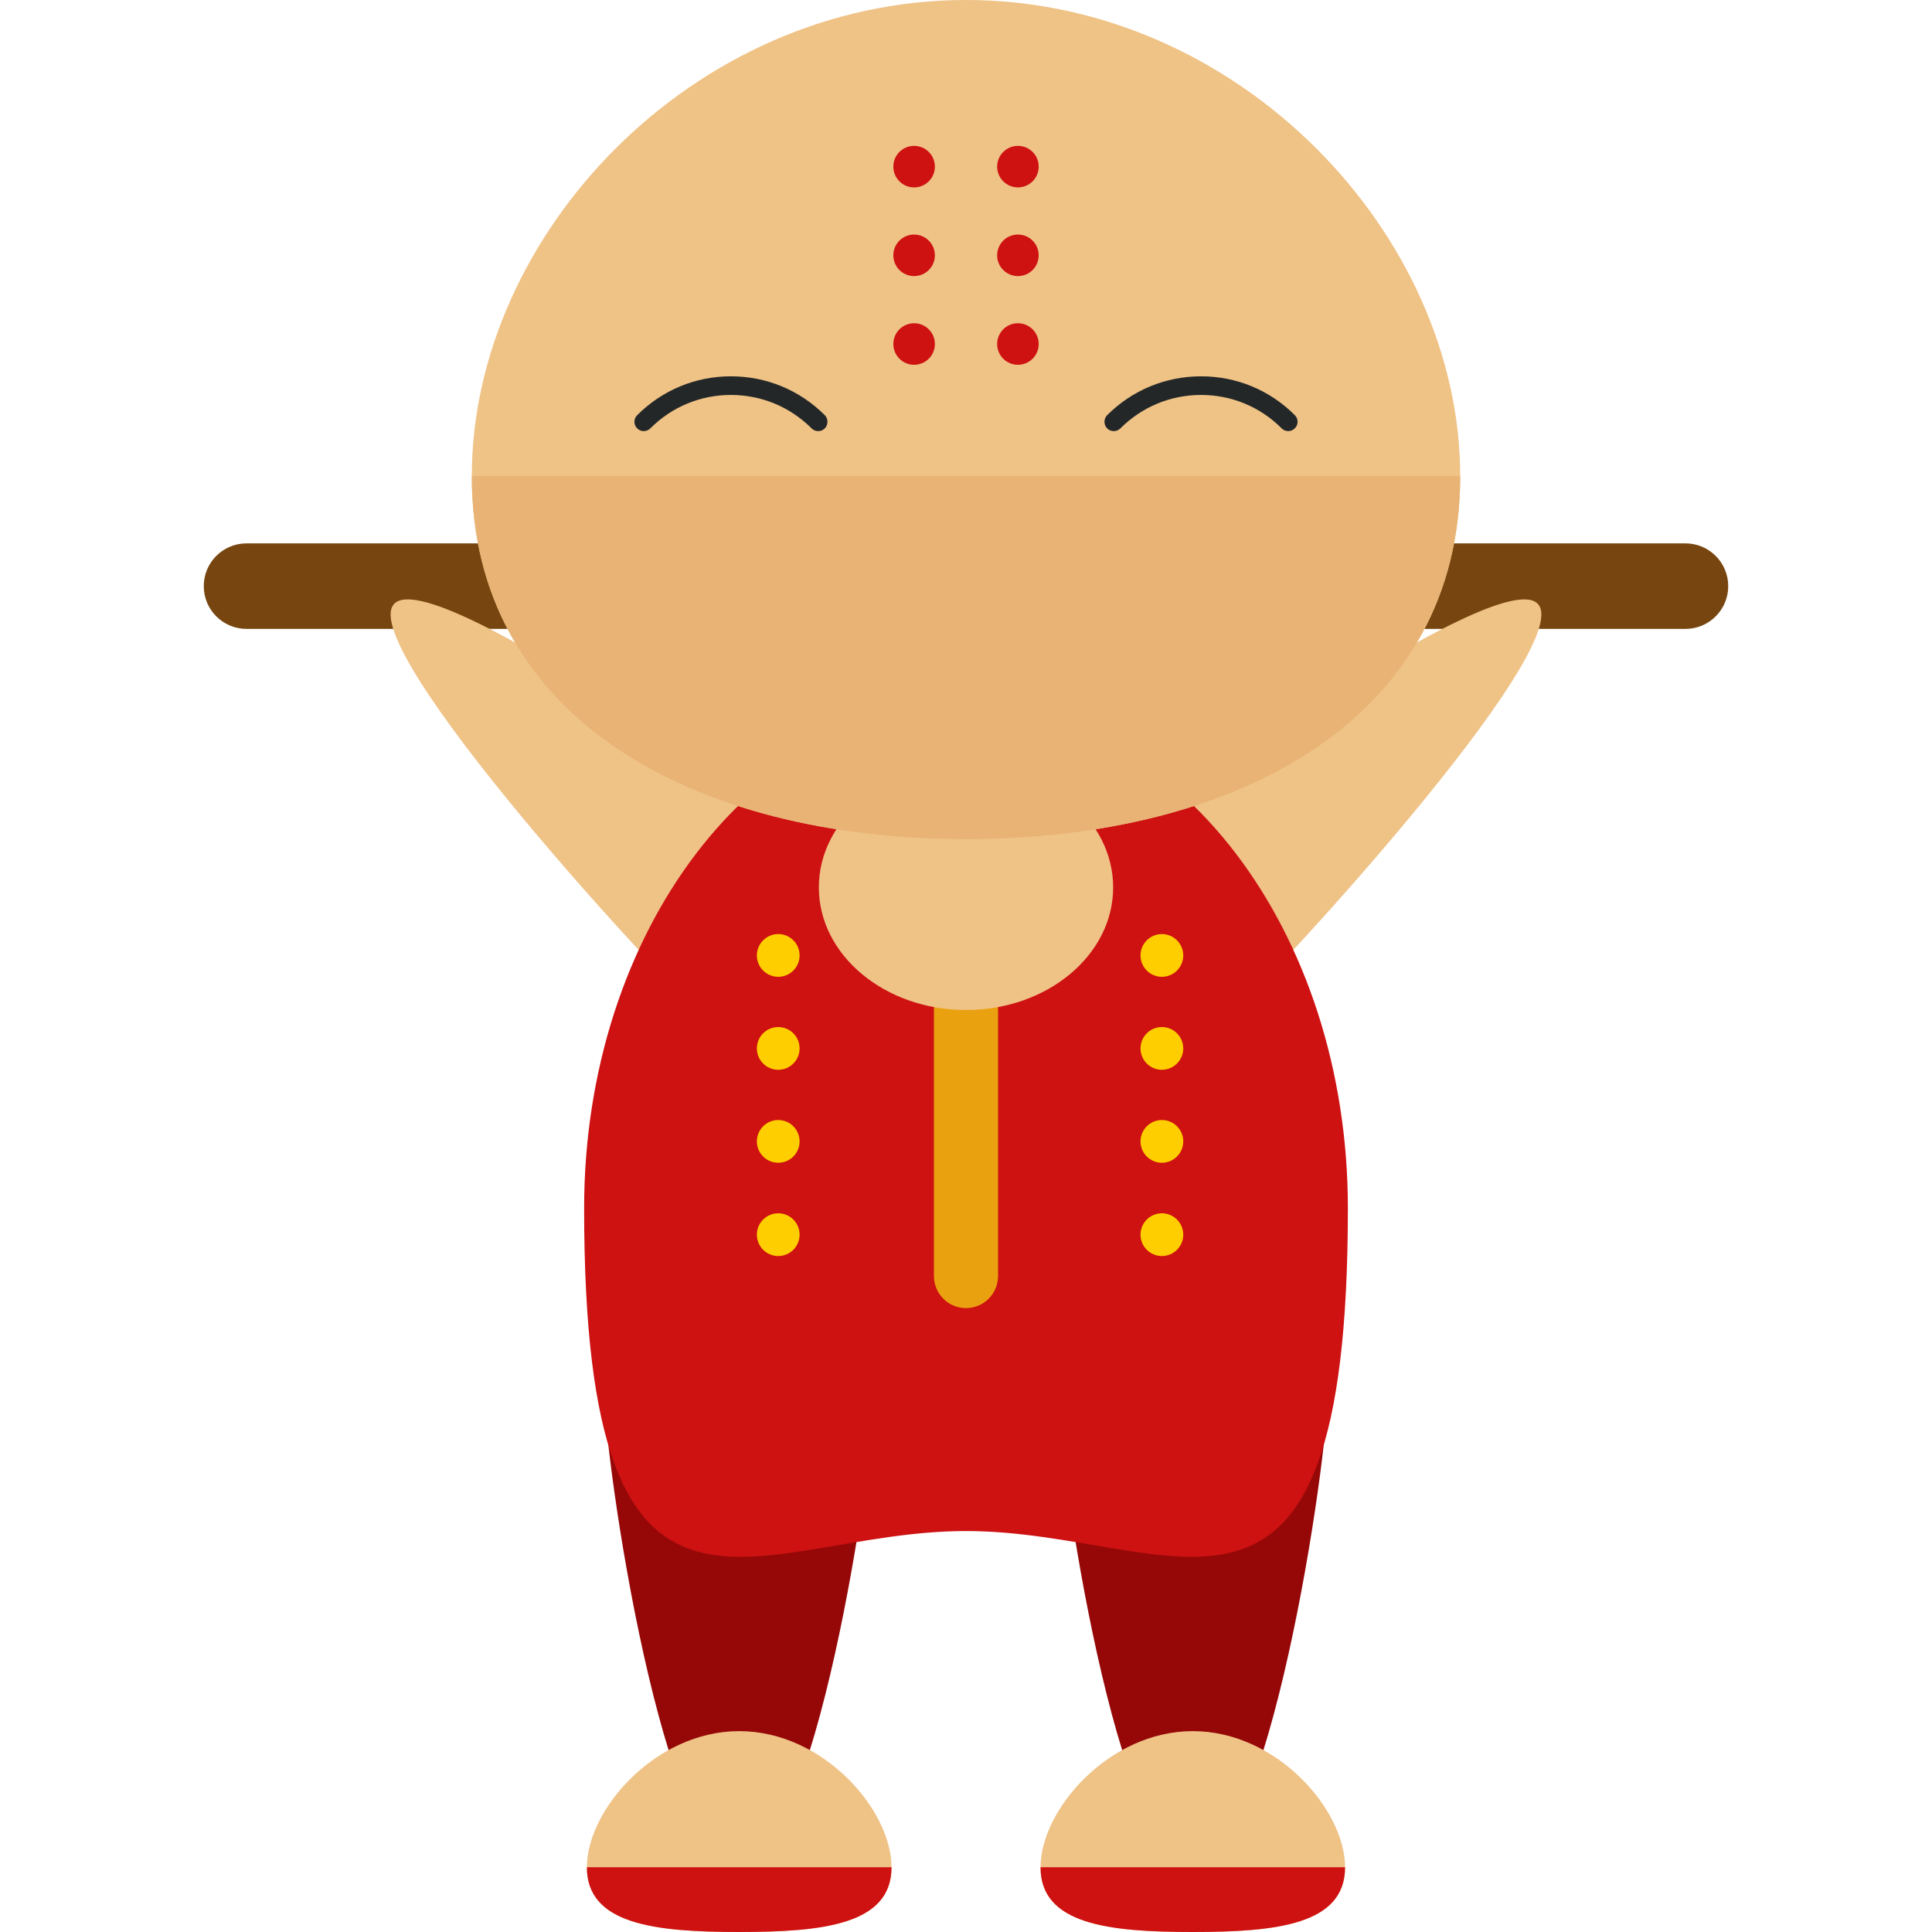 <?xml version="1.0" encoding="iso-8859-1"?>
<!-- Generator: Adobe Illustrator 19.0.0, SVG Export Plug-In . SVG Version: 6.00 Build 0)  -->
<svg version="1.1" id="Layer_1" xmlns="http://www.w3.org/2000/svg" xmlns:xlink="http://www.w3.org/1999/xlink" x="0px" y="0px"
	 viewBox="0 0 504.123 504.123" style="enable-background:new 0 0 504.123 504.123;" xml:space="preserve">
<path style="fill:#774610;" d="M450.954,152.946c0,6.152-4.994,11.154-11.162,11.154H64.323c-6.168,0-11.154-5.002-11.154-11.154
	l0,0c0-6.168,4.986-11.162,11.154-11.162h375.469C445.96,141.785,450.954,146.779,450.954,152.946L450.954,152.946z"/>
<g>
	<path style="fill:#EFC286;" d="M263.05,280.631c-10.027-11.28-3.663-33.312,14.218-49.231
		c17.881-15.896,114.003-85.008,124.062-73.767c10.012,11.296-69.908,98.721-87.788,114.617
		C295.692,288.138,273.077,291.895,263.05,280.631z"/>
	<path style="fill:#EFC286;" d="M241.073,280.631c10.027-11.28,3.663-33.312-14.218-49.231
		c-17.881-15.896-114.034-85.008-124.062-73.767c-10.012,11.296,69.892,98.721,87.757,114.617
		C208.431,288.138,231.046,291.895,241.073,280.631z"/>
</g>
<g>
	<path style="fill:#960808;" d="M228.218,361.913c0,19.503-15.817,124.668-35.336,124.668c-19.495,0-35.304-105.173-35.304-124.668
		c0-19.495,15.817-35.32,35.304-35.32C212.401,326.593,228.218,342.418,228.218,361.913z"/>
	<path style="fill:#960808;" d="M346.569,361.913c0,19.503-15.817,124.668-35.336,124.668c-19.495,0-35.304-105.173-35.304-124.668
		c0-19.495,15.817-35.32,35.304-35.32C330.752,326.593,346.569,342.418,346.569,361.913z"/>
</g>
<path style="fill:#CE1111;" d="M351.705,315.242c0,126.33-44.599,84.259-99.643,84.259c-55.028,0-99.643,42.071-99.643-84.259
	c0-72.231,44.631-130.781,99.643-130.781C307.09,184.47,351.705,243.019,351.705,315.242z"/>
<path style="fill:#EAA10F;" d="M260.427,332.965c0,4.624-3.757,8.365-8.365,8.365l0,0c-4.632,0-8.365-3.749-8.365-8.365V210.873
	c0-4.624,3.742-8.365,8.365-8.365l0,0c4.616,0,8.365,3.749,8.365,8.365V332.965z"/>
<g>
	<ellipse style="fill:#EFC286;" cx="252.062" cy="231.55" rx="38.4" ry="31.996"/>
	<path style="fill:#EFC286;" d="M232.629,487.219c0,14.935-17.802,16.904-39.739,16.904s-39.755-1.961-39.755-16.904
		c0-14.943,17.818-35.509,39.755-35.509S232.629,472.277,232.629,487.219z"/>
</g>
<path style="fill:#CE1111;" d="M232.629,487.219c0,14.935-17.802,16.904-39.739,16.904s-39.755-1.961-39.755-16.904"/>
<path style="fill:#EFC286;" d="M350.972,487.219c0,14.935-17.786,16.904-39.723,16.904c-21.937,0-39.739-1.961-39.739-16.904
	c0-14.943,17.802-35.509,39.739-35.509C333.186,451.71,350.972,472.277,350.972,487.219z"/>
<path style="fill:#CE1111;" d="M350.972,487.219c0,14.935-17.786,16.904-39.723,16.904c-21.937,0-39.739-1.961-39.739-16.904"/>
<path style="fill:#EFC286;" d="M381.015,124.258c0,63.008-57.754,94.681-128.937,94.681c-71.215,0-128.969-31.673-128.969-94.681
	C123.108,61.235,180.862,0,252.077,0C323.261,0,381.015,61.235,381.015,124.258z"/>
<path style="fill:#E8B374;" d="M381.015,124.258c0,63.008-57.754,94.681-128.937,94.681c-71.215,0-128.969-31.673-128.969-94.681"/>
<g>
	<path style="fill:#232728;" d="M213.496,112.49c-0.63,0-1.245-0.221-1.725-0.717c-5.632-5.624-13.107-8.72-21.047-8.72h-0.016
		c-7.94,0-15.399,3.104-21,8.712c-0.953,0.953-2.489,0.977-3.45,0.008c-0.937-0.922-0.969-2.458-0.016-3.419
		c6.538-6.546,15.218-10.161,24.458-10.161h0.016c9.263,0,17.936,3.592,24.505,10.145c0.922,0.937,0.922,2.505,0,3.434
		C214.756,112.27,214.142,112.49,213.496,112.49z"/>
	<path style="fill:#232728;" d="M290.643,112.49c0.583,0,1.213-0.221,1.709-0.717c5.632-5.624,13.107-8.72,21.047-8.72l0,0
		c7.956,0,15.431,3.104,21.016,8.712c0.937,0.953,2.473,0.977,3.434,0.008c0.969-0.922,0.985-2.458,0.032-3.419
		c-6.506-6.546-15.218-10.161-24.474-10.161l0,0c-9.248,0-17.952,3.592-24.521,10.145c-0.922,0.937-0.922,2.505,0,3.434
		C289.382,112.27,289.997,112.49,290.643,112.49z"/>
</g>
<g>
	<circle style="fill:#FFCE00;" cx="203.067" cy="249.305" r="5.577"/>
	<circle style="fill:#FFCE00;" cx="303.175" cy="249.305" r="5.577"/>
	<circle style="fill:#FFCE00;" cx="203.067" cy="273.566" r="5.577"/>
	<circle style="fill:#FFCE00;" cx="303.175" cy="273.566" r="5.577"/>
	<circle style="fill:#FFCE00;" cx="203.067" cy="297.826" r="5.577"/>
	<circle style="fill:#FFCE00;" cx="303.175" cy="297.826" r="5.577"/>
	<circle style="fill:#FFCE00;" cx="203.067" cy="322.166" r="5.577"/>
	<circle style="fill:#FFCE00;" cx="303.175" cy="322.166" r="5.577"/>
</g>
<g>
	<circle style="fill:#CE1111;" cx="238.521" cy="43.481" r="5.419"/>
	<circle style="fill:#CE1111;" cx="238.521" cy="66.623" r="5.419"/>
	<circle style="fill:#CE1111;" cx="238.521" cy="89.765" r="5.419"/>
	<circle style="fill:#CE1111;" cx="265.61" cy="43.481" r="5.419"/>
	<circle style="fill:#CE1111;" cx="265.61" cy="66.623" r="5.419"/>
	<circle style="fill:#CE1111;" cx="265.61" cy="89.765" r="5.419"/>
</g>
<g>
</g>
<g>
</g>
<g>
</g>
<g>
</g>
<g>
</g>
<g>
</g>
<g>
</g>
<g>
</g>
<g>
</g>
<g>
</g>
<g>
</g>
<g>
</g>
<g>
</g>
<g>
</g>
<g>
</g>
</svg>
